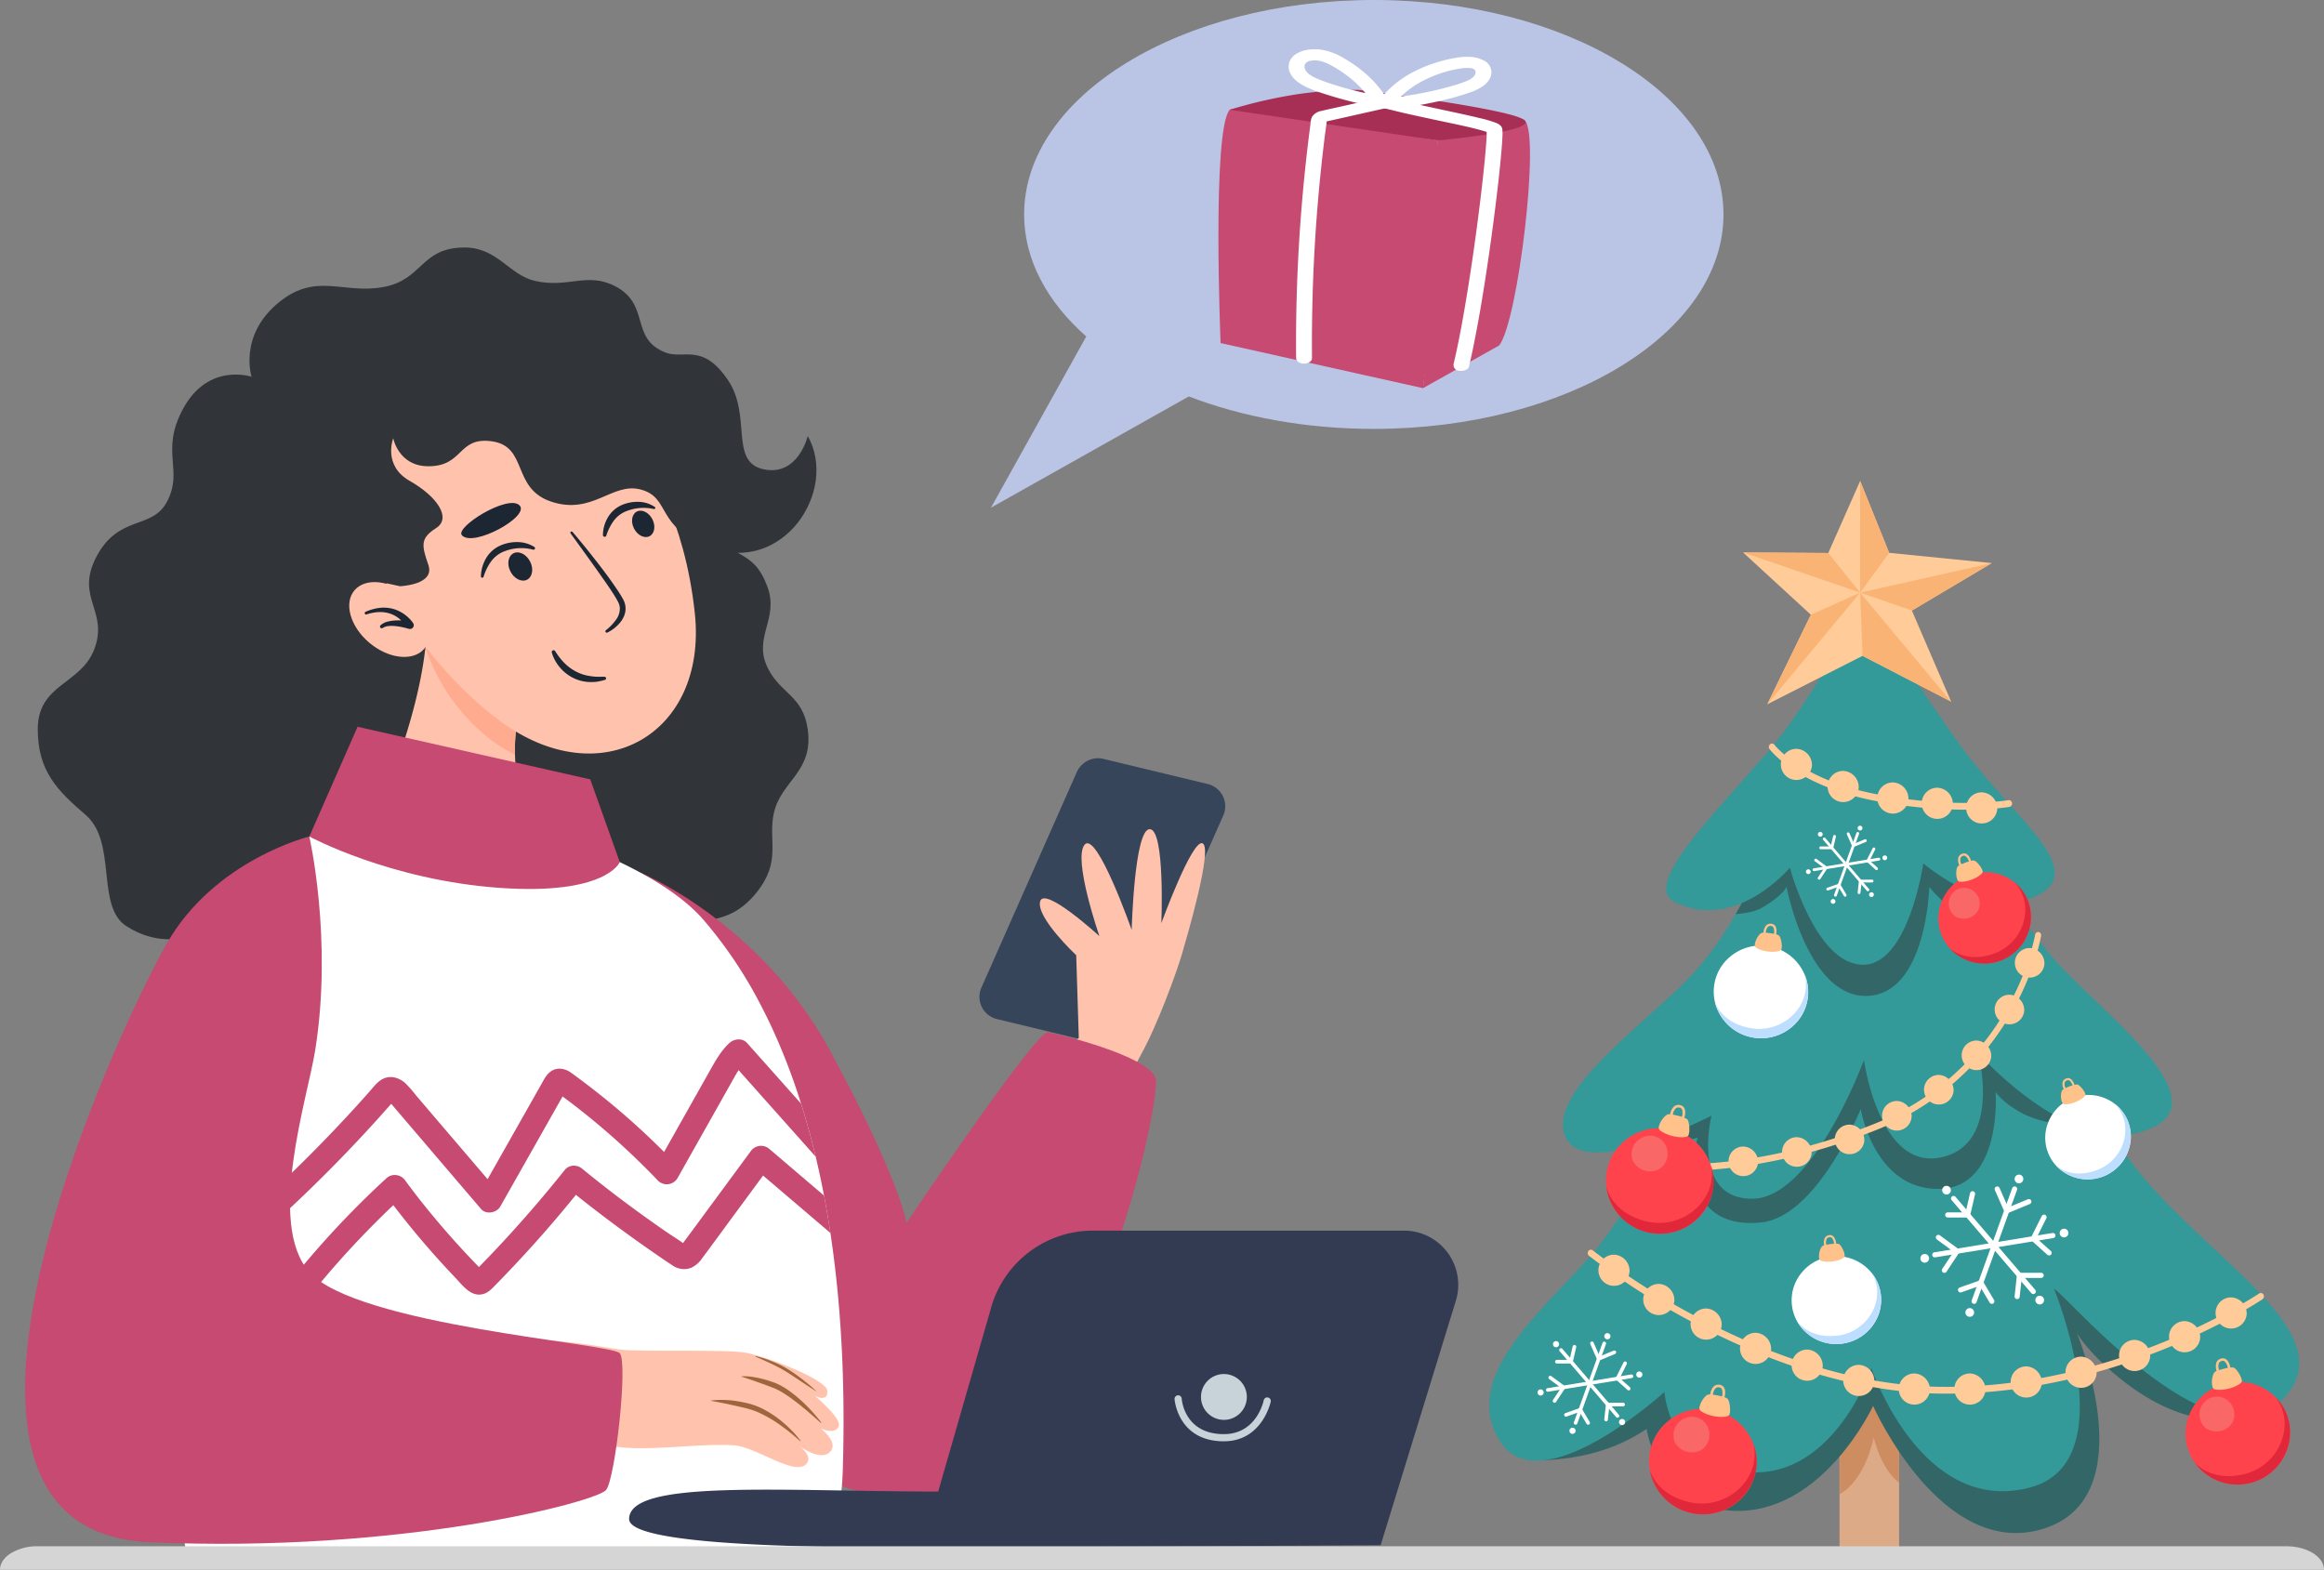 <svg xmlns="http://www.w3.org/2000/svg" width="819.451" height="553.539" viewBox="0 0 819.451 553.539"><rect x="0" y="0" width="819.451" height="553.539" fill="#808080" stroke="none"/><g id="christmas-holiday-internet-deals" transform="translate(-2792.299 -153.537)"><path id="Rectangle_535" fill="#ddaa87" d="M0 0h20.997v73.762H0z" data-name="Rectangle 535" transform="translate(3440.928 627.795)"/><g id="Group_3388" data-name="Group 3388" transform="translate(2628.288 153.537)"><g id="Group_3477" data-name="Group 3477"><path id="Path_6922" fill="#ce8d61" d="M2071.783 1218.083v40.137c-6.446-4.819-8.96-15.924-8.96-15.924s-2.762 14.772-11.922 19.912v-44.125Z" data-name="Path 6922" transform="translate(-1238.149 -735.368)"/><path id="Path_6923" fill="#366" d="M2035.665 1170.635s-18.466 7.586-43.453-11.373c-13.159-9.985-17.562-17.839-17.562-17.839s24.109 57.865-11.82 69.006-60.037-43.319-60.037-43.319-17.9 38.671-49.8 36.973c-26.123-1.39-30.054-28.878-30.054-28.878-11.03 7.47-23.475 10.585-36.771 11.078l33.209-47.585 141.934-26.66Z" data-name="Path 6923" transform="translate(-1078.326 -671.347)"/><path id="Path_6924" fill="#399" d="M1804.576 915.073s-13.725 30-29.651 48.615-46.535 42.525-32.331 65.475 58.108-17.144 58.108-17.144 1.722 27.434 30.991 28.348 41.981-36.722 41.981-36.722 17.62 52.094 55.857 42.078c33.861-8.87 8.582-69.994 8.582-69.994 2.971.4 55.455 64.126 80.385 39.066 24.488-24.615-31.851-51.786-55.955-87.762s-35.138-63.761-35.138-63.761Z" data-name="Path 6924" transform="translate(-1049.811 -521.165)"/><path id="Path_6925" fill="#366" d="M2046.943 944.835s-12.6-.944-19.98-4.776-9.628-7.664-9.628-7.664 2.5 34.213-20.263 34.213-27.307-28.192-27.307-28.192-15.245 38.115-35.258 40.031-22.923-12.542-23.564-17.607c-.691-5.453 1.322-12.3 1.322-12.3l-7.951 1.889 2.763-4.965 8.69-16.9 93.312-21.9 37.863 16.7Z" data-name="Path 6925" transform="translate(-1149.653 -547.363)"/><path id="Path_6926" fill="#399" d="M2014.051 852.626c-27.051 15.681-63.151-25.367-63.151-25.367s8.675 32.323-13.181 36.828-27.063-34.376-27.063-34.376-18.042 49.107-39.553 48.949-14.227-29.3-14.227-29.3-44.063 22.916-51.347 7.775 25.551-38.318 42.552-55.5a102.747 102.747 0 0 0 11.333-13.8 128.303 128.303 0 0 0 5.974-9.534 124.126 124.126 0 0 0 8.138-16.91l.005-.011 75.636-6.137s5.106 8.216 17.529 24.784q3.844 5.126 8.637 11.313c13.354 17.209 59.183 49.428 38.714 61.292" data-name="Path 6926" transform="translate(-1089.391 -455.943)"/><path id="Path_6927" fill="#366" d="M2059.472 780.02s-2.937 2.851-14.338.772-18.68-12.127-18.68-12.127-.95 37.762-21.9 38.455-28.45-38.455-28.45-38.455-1.075 2.966-8.815 7.444c-2.361 1.365-6.19 1.926-9.127 2.184a124.094 124.094 0 0 0 8.138-16.91v-.01l75.637-6.137s5.106 8.216 17.529 24.785" data-name="Path 6927" transform="translate(-1182.163 -455.942)"/><path id="Path_6928" fill="#399" d="M1964.991 556.4c-5.479.045-16.325 25.614-32.867 44.76-20.045 23.2-44.421 47.042-32.629 52.867 21.524 10.633 40.516-12.151 40.516-12.151s8.863 33.516 25.323 34.226 21.724-35.745 21.724-35.745 24.123 20.766 41.458 10.632c15.74-9.2-9.995-27.226-27.5-51.033-16.4-22.306-27.687-43.624-36.029-43.556" data-name="Path 6928" transform="translate(-1144.88 -335.903)"/><path id="Path_6929" fill="#fc9" d="m2006.079 427.95-11.244 25.411-30.04-.192 23.9 21.958-15.376 31.585 33.6-17.09 31.251 16.164-13.861-32.122 28.173-16.751-36.185-3.607Z" data-name="Path 6929" transform="translate(-1186.166 -258.357)"/><path id="Path_6930" fill="#f9b475" d="M2068.972 427.95v39.381l10.223-14.026Z" data-name="Path 6930" transform="translate(-1249.058 -258.357)"/><path id="Path_6931" fill="#f9b475" d="m2115.379 501.032-46.408 10.419 18.235 6.332Z" data-name="Path 6931" transform="translate(-1249.058 -302.477)"/><path id="Path_6932" fill="#f9b475" d="m2101.068 565.778-32.1-38.454.845 22.291Z" data-name="Path 6932" transform="translate(-1249.058 -318.35)"/><path id="Path_6933" fill="#f9b475" d="m1986.311 566.7 32.757-39.381-17.381 7.8Z" data-name="Path 6933" transform="translate(-1199.155 -318.349)"/><path id="Path_6934" fill="#f9b475" d="m1994.834 491.78 11.244 13.97-41.285-14.162Z" data-name="Path 6934" transform="translate(-1186.165 -296.776)"/><path id="Path_6935" fill="#ff434d" d="M2394.894 1243.289a17.761 17.761 0 0 1 .305 6.748c-.022.149-.046.3-.072.446s-.053.3-.083.444a18.617 18.617 0 0 1-33.061 7.415q-.135-.183-.267-.37a16.449 16.449 0 0 1-.255-.375 17.851 17.851 0 0 1-2.718-12.846q.045-.263.1-.524t.109-.5a18.626 18.626 0 0 1 32.629-7.293 16.289 16.289 0 0 1 .69.938 17.768 17.768 0 0 1 2.626 5.918" data-name="Path 6935" transform="translate(-1423.843 -742.236)"/><path id="Path_6936" fill="#ffc28a" d="M2383.06 1218.263c-1.309.866-1.674 5.778-.253 6.187 2.843.818 8.213-.749 9.563-2.517.658-.862-1.713-4.839-2.816-5.121s-5.457.764-6.494 1.45" data-name="Path 6936" transform="translate(-1437.974 -734.572)"/><path id="Path_6937" fill="#e0283a" d="M2395.261 1243.553a16.456 16.456 0 0 1 2.719 6.051c1.83 8.793-4.051 18.6-13.968 20.976-6.639 1.592-13.048.39-17.415-4.12a18.523 18.523 0 0 0 33.192-14.664 17.765 17.765 0 0 0-4.528-8.244" data-name="Path 6937" transform="translate(-1428.738 -750.744)"/><path id="Path_6938" fill="#ffc28a" d="m2390.176 1212.551-.048.009a.452.452 0 0 1-.511-.386 3.918 3.918 0 0 0-1.2-2.474 1.188 1.188 0 0 0-1.039-.08 1.468 1.468 0 0 0-.935.766 3.746 3.746 0 0 0 .114 2.506.452.452 0 0 1-.259.585.456.456 0 0 1-.593-.248 4.574 4.574 0 0 1-.09-3.22 2.374 2.374 0 0 1 1.484-1.244 2.085 2.085 0 0 1 1.811.172c1.308.809 1.607 3.022 1.619 3.115a.455.455 0 0 1-.349.5" data-name="Path 6938" transform="translate(-1440.051 -729.666)"/><path id="Path_6939" fill="#f96767" d="M2373.2 1244.177a6.368 6.368 0 0 0-.314 9.536 6.641 6.641 0 0 0 9.564-1.693 6.345 6.345 0 0 0-2.953-8.725 6.012 6.012 0 0 0-6.3.882" data-name="Path 6939" transform="translate(-1431.327 -750.29)"/><path id="Path_6940" fill="#ff434d" d="M2170.249 786.4a15.784 15.784 0 0 1 .991 5.917c0 .134-.009.267-.016.4s-.016.267-.027.4a16.536 16.536 0 0 1-28.359 10.077 24.965 24.965 0 0 1-.54-.6 15.861 15.861 0 0 1-3.772-11.036q.012-.237.031-.473t.042-.455a16.545 16.545 0 0 1 27.991-9.923 16.359 16.359 0 0 1 .708.754 15.772 15.772 0 0 1 2.949 4.937" data-name="Path 6940" transform="translate(-1291.039 -468.473)"/><path id="Path_6941" fill="#ffc28a" d="M2155.1 767.626c-1.061.9-.858 5.275.439 5.483 2.594.417 7.162-1.539 8.163-3.243.488-.831-2.029-4.083-3.031-4.214s-4.73 1.258-5.57 1.974" data-name="Path 6941" transform="translate(-1300.642 -462.226)"/><path id="Path_6942" fill="#e0283a" d="M2171.53 785.144a14.609 14.609 0 0 1 3.045 5.044c2.555 7.558-1.582 16.833-10.071 19.991-5.684 2.115-11.463 1.741-15.8-1.768a16.453 16.453 0 0 0 27.7-16.483 15.779 15.779 0 0 0-4.875-6.785" data-name="Path 6942" transform="translate(-1297.195 -473.998)"/><path id="Path_6943" fill="#ffc28a" d="m2160.394 762.594-.041.013a.4.4 0 0 1-.492-.285 3.48 3.48 0 0 0-1.326-2.053 1.057 1.057 0 0 0-.925.041 1.3 1.3 0 0 0-.743.775 3.33 3.33 0 0 0 .368 2.2.4.4 0 0 1-.165.544.405.405 0 0 1-.55-.155 4.071 4.071 0 0 1-.424-2.829 2.11 2.11 0 0 1 1.176-1.256 1.852 1.852 0 0 1 1.615-.042c1.24.573 1.74 2.492 1.761 2.574a.4.4 0 0 1-.254.476" data-name="Path 6943" transform="translate(-1301.582 -458.444)"/><path id="Path_6944" fill="#f96767" d="M2149.366 791.675a5.656 5.656 0 0 0 .743 8.442 5.9 5.9 0 0 0 8.252-2.517 5.635 5.635 0 0 0-3.538-7.377 5.339 5.339 0 0 0-5.458 1.452" data-name="Path 6944" transform="translate(-1296.656 -476.941)"/><path id="Path_6945" fill="#fff" d="M2051.592 764.144a.492.492 0 0 1-.376-.173l-15.435-18.007a.5.5 0 0 1 .752-.645l15.435 18.007a.5.5 0 0 1-.376.818" data-name="Path 6945" transform="translate(-1228.949 -449.851)"/><path id="Path_6946" fill="#fff" d="M2027.037 767.956a.5.5 0 0 1-.079-.984l22.846-3.736a.5.5 0 1 1 .16.978l-22.846 3.736a.468.468 0 0 1-.08.007" data-name="Path 6946" transform="translate(-1223.443 -460.768)"/><path id="Path_6947" fill="#fff" d="M2046.2 763.244a.5.5 0 0 1-.466-.664l7.84-21.743a.5.5 0 1 1 .932.336l-7.84 21.743a.5.5 0 0 1-.466.328" data-name="Path 6947" transform="translate(-1235.013 -447.051)"/><path id="Path_6948" fill="#fff" d="m2059.075 745.86-2.044-4.657a.5.5 0 0 1 .907-.4l1.655 3.77 3.828-1.579a.5.5 0 0 1 .378.916Z" data-name="Path 6948" transform="translate(-1241.824 -447.051)"/><path id="Path_6949" fill="#fff" d="M2077.989 762.177a.493.493 0 0 1-.331-.127l-3.344-3 2.251-4.511a.5.5 0 1 1 .886.442l-1.914 3.836 2.782 2.5a.5.5 0 0 1-.331.864" data-name="Path 6949" transform="translate(-1252.284 -455.356)"/><path id="Path_6950" fill="#fff" d="M2067.223 787.8a.419.419 0 0 1-.054 0 .5.5 0 0 1-.439-.546l.494-4.546h4.653a.5.5 0 0 1 0 .991h-3.764l-.4 3.662a.5.5 0 0 1-.492.442" data-name="Path 6950" transform="translate(-1247.703 -472.525)"/><path id="Path_6951" fill="#fff" d="M2045.62 790.73a.5.5 0 0 1-.427-.242l-1.927-3.244-3.546 1.253a.5.5 0 1 1-.329-.934l4.312-1.524 2.343 3.943a.5.5 0 0 1-.426.749" data-name="Path 6951" transform="translate(-1231.001 -474.539)"/><path id="Path_6952" fill="#fff" d="M2029.9 771.517a.5.5 0 0 1-.412-.769l2.2-3.311-3.24-2.387a.5.5 0 1 1 .588-.8l4 2.946-2.716 4.1a.5.5 0 0 1-.413.222" data-name="Path 6952" transform="translate(-1224.469 -461.328)"/><path id="Path_6953" fill="#fff" d="M2037.558 747.922h-4.258a.5.5 0 1 1 0-.991h3.466l.856-3.72a.5.5 0 0 1 .966.222Z" data-name="Path 6953" transform="translate(-1227.226 -448.451)"/><path id="Path_6954" fill="#fff" d="M2033.031 741.056a.842.842 0 1 1-.842-.842.842.842 0 0 1 .842.842" data-name="Path 6954" transform="translate(-1226.344 -446.874)"/><path id="Path_6955" fill="#fff" d="M2068.425 735.577a.842.842 0 1 1-.842-.842.842.842 0 0 1 .842.842" data-name="Path 6955" transform="translate(-1247.712 -443.566)"/><path id="Path_6956" fill="#fff" d="M2090.455 762a.842.842 0 1 1-.842-.842.842.842 0 0 1 .842.842" data-name="Path 6956" transform="translate(-1261.011 -459.517)"/><path id="Path_6957" fill="#fff" d="M2078.567 794.764a.842.842 0 1 1-.842-.842.842.842 0 0 1 .842.842" data-name="Path 6957" transform="translate(-1253.834 -479.298)"/><path id="Path_6958" fill="#fff" d="M2044.391 800.8a.842.842 0 1 1-.842-.842.842.842 0 0 1 .842.842" data-name="Path 6958" transform="translate(-1233.202 -482.939)"/><path id="Path_6959" fill="#fff" d="M2022.39 774.362a.842.842 0 1 1-.842-.842.842.842 0 0 1 .842.842" data-name="Path 6959" transform="translate(-1219.92 -466.981)"/><path id="Path_6960" fill="#fff" d="M2178.8 1098.755a.9.9 0 0 1-.685-.315l-28.111-32.8a.9.9 0 0 1 1.37-1.174l28.111 32.8a.9.9 0 0 1-.685 1.49" data-name="Path 6960" transform="translate(-1297.846 -642.439)"/><path id="Path_6961" fill="#fff" d="M2134.078 1105.7a.9.9 0 0 1-.145-1.793l41.609-6.8a.9.9 0 1 1 .292 1.781l-41.609 6.8a.935.935 0 0 1-.147.012" data-name="Path 6961" transform="translate(-1287.82 -662.322)"/><path id="Path_6962" fill="#fff" d="M2168.985 1097.114a.9.9 0 0 1-.849-1.209l14.279-39.6a.9.9 0 1 1 1.7.612l-14.279 39.6a.9.9 0 0 1-.848.6" data-name="Path 6962" transform="translate(-1308.893 -637.34)"/><path id="Path_6963" fill="#fff" d="m2192.43 1065.455-3.723-8.482a.9.9 0 1 1 1.653-.726l3.014 6.866 6.971-2.875a.9.9 0 1 1 .688 1.668Z" data-name="Path 6963" transform="translate(-1321.297 -637.34)"/><path id="Path_6964" fill="#fff" d="M2226.878 1095.171a.9.9 0 0 1-.6-.231l-6.089-5.464 4.1-8.216a.9.9 0 0 1 1.615.806l-3.486 6.986 5.066 4.545a.9.9 0 0 1-.6 1.574" data-name="Path 6964" transform="translate(-1340.348 -652.465)"/><path id="Path_6965" fill="#fff" d="M2207.269 1141.834a.852.852 0 0 1-.1-.005.9.9 0 0 1-.8-.994l.9-8.279h8.475a.9.9 0 0 1 0 1.805h-6.856l-.725 6.669a.9.9 0 0 1-.9.8" data-name="Path 6965" transform="translate(-1332.004 -683.734)"/><path id="Path_6966" fill="#fff" d="M2167.925 1147.176a.9.9 0 0 1-.777-.442l-3.509-5.908-6.458 2.282a.9.9 0 1 1-.6-1.7l7.854-2.775 4.265 7.181a.9.9 0 0 1-.775 1.363" data-name="Path 6966" transform="translate(-1301.584 -687.402)"/><path id="Path_6967" fill="#fff" d="M2139.294 1112.184a.9.9 0 0 1-.751-1.4l4-6.029-5.9-4.348a.9.9 0 1 1 1.07-1.453l7.283 5.366-4.947 7.461a.9.9 0 0 1-.753.4" data-name="Path 6967" transform="translate(-1289.689 -663.342)"/><path id="Path_6968" fill="#fff" d="M2153.242 1069.209h-7.75a.9.9 0 0 1 0-1.8h6.313l1.559-6.774a.9.9 0 0 1 1.76.405Z" data-name="Path 6968" transform="translate(-1294.71 -639.89)"/><path id="Path_6969" fill="#fff" d="M2145 1056.7a1.534 1.534 0 1 1-1.534-1.534 1.534 1.534 0 0 1 1.534 1.534" data-name="Path 6969" transform="translate(-1293.103 -637.016)"/><path id="Path_6970" fill="#fff" d="M2209.458 1046.726a1.534 1.534 0 1 1-1.534-1.534 1.534 1.534 0 0 1 1.534 1.534" data-name="Path 6970" transform="translate(-1332.019 -630.992)"/><path id="Path_6971" fill="#fff" d="M2249.581 1094.846a1.534 1.534 0 1 1-1.534-1.534 1.534 1.534 0 0 1 1.534 1.534" data-name="Path 6971" transform="translate(-1356.242 -660.042)"/><path id="Path_6972" fill="#fff" d="M2227.93 1154.524a1.534 1.534 0 1 1-1.534-1.534 1.534 1.534 0 0 1 1.534 1.534" data-name="Path 6972" transform="translate(-1343.171 -696.07)"/><path id="Path_6973" fill="#fff" d="M2165.686 1165.509a1.534 1.534 0 1 1-1.534-1.534 1.534 1.534 0 0 1 1.534 1.534" data-name="Path 6973" transform="translate(-1305.594 -702.702)"/><path id="Path_6974" fill="#fff" d="M2125.615 1117.364a1.534 1.534 0 1 1-1.534-1.534 1.534 1.534 0 0 1 1.534 1.534" data-name="Path 6974" transform="translate(-1281.402 -673.637)"/><path id="Path_6975" fill="#fff" d="M2039.444 1131.259a15.185 15.185 0 0 1-.371 5.764l-.1.373a7.142 7.142 0 0 1-.113.37 15.92 15.92 0 0 1-28.8 3.213 14.07 14.07 0 0 1-.373-.681 15.264 15.264 0 0 1-1.11-11.174q.062-.219.132-.436c.045-.14.091-.279.14-.417a15.928 15.928 0 0 1 28.417-3.15 13.52 13.52 0 0 1 .498.862 15.192 15.192 0 0 1 1.679 5.276" data-name="Path 6975" transform="translate(-1212.244 -674.794)"/><path id="Path_6976" fill="#ffc28a" d="M2033.664 1107.349c-1.193.614-1.963 4.755-.793 5.236 2.341.961 7.051.131 8.364-1.245.64-.672-1-4.274-1.915-4.616s-4.71.139-5.656.626" data-name="Path 6976" transform="translate(-1226.913 -668.069)"/><path id="Path_6977" fill="#bddeff" d="M2039.21 1133.092a14.072 14.072 0 0 1 1.746 5.4c.733 7.646-5.182 15.43-13.834 16.524-5.792.734-11.127-.887-14.418-5.129a15.84 15.84 0 0 0 29.585-9.362 15.2 15.2 0 0 0-3.079-7.432" data-name="Path 6977" transform="translate(-1215.089 -684.058)"/><path id="Path_6978" fill="#ffc28a" d="M2040.628 1102.524h-.042a.386.386 0 0 1-.4-.375 3.354 3.354 0 0 0-.792-2.216 1.016 1.016 0 0 0-.876-.165 1.257 1.257 0 0 0-.866.563 3.205 3.205 0 0 0-.138 2.141.385.385 0 0 1-.274.473.39.39 0 0 1-.481-.266 3.914 3.914 0 0 1 .225-2.745 2.029 2.029 0 0 1 1.378-.918 1.782 1.782 0 0 1 1.523.316 4.139 4.139 0 0 1 1.085 2.8.389.389 0 0 1-.343.39" data-name="Path 6978" transform="translate(-1229.519 -663.459)"/><path id="Path_6979" fill="#fff" d="M2262.819 983.63a14.573 14.573 0 0 1 1.015 5.444c0 .124 0 .247-.008.37s-.01.247-.017.37a15.262 15.262 0 0 1-26 9.776c-.087-.088-.174-.179-.258-.27s-.168-.183-.25-.275a14.635 14.635 0 0 1-3.666-10.122c0-.145.01-.291.02-.437s.019-.28.031-.42a15.27 15.27 0 0 1 25.664-9.628 12.368 12.368 0 0 1 .666.683 14.558 14.558 0 0 1 2.8 4.507" data-name="Path 6979" transform="translate(-1348.462 -588.178)"/><path id="Path_6980" fill="#ffc28a" d="M2248.219 966.828c-.964.852-.7 4.882.5 5.052 2.4.341 6.584-1.541 7.479-3.13.436-.775-1.941-3.735-2.869-3.838a12.766 12.766 0 0 0-5.107 1.915" data-name="Path 6980" transform="translate(-1356.917 -582.523)"/><path id="Path_6981" fill="#bddeff" d="M2264.16 982.29a13.476 13.476 0 0 1 2.9 4.6c2.485 6.932-1.176 15.56-8.958 18.618-5.209 2.047-10.549 1.8-14.608-1.366a15.186 15.186 0 0 0 25.284-15.676 14.565 14.565 0 0 0-4.614-6.179" data-name="Path 6981" transform="translate(-1354.417 -593.017)"/><path id="Path_6982" fill="#ffc28a" d="m2252.966 962.2-.038.013a.37.37 0 0 1-.459-.255c-.115-.417-.566-1.568-1.259-1.872a.976.976 0 0 0-.853.053 1.2 1.2 0 0 0-.672.728 3.072 3.072 0 0 0 .377 2.022.37.37 0 0 1-.143.5.374.374 0 0 1-.51-.134 3.756 3.756 0 0 1-.439-2.6 1.944 1.944 0 0 1 1.064-1.178 1.708 1.708 0 0 1 1.49-.066c1.153.508 1.647 2.271 1.668 2.346a.373.373 0 0 1-.227.443" data-name="Path 6982" transform="translate(-1357.664 -579.118)"/><path id="Path_6983" fill="#fff" d="M1971.814 859.969a16.023 16.023 0 0 1-1.957 5.77 17.049 17.049 0 0 1-.423.697 16.793 16.793 0 0 1-30.214-4.615c-.036-.132-.07-.265-.1-.4s-.063-.266-.091-.4a16.1 16.1 0 0 1 1.93-11.687q.123-.206.254-.408c.084-.13.169-.259.257-.386a16.8 16.8 0 0 1 29.811 4.576c.052.171.1.342.147.514s.086.332.125.5a16.026 16.026 0 0 1 .265 5.834" data-name="Path 6983" transform="translate(-1170.388 -507.931)"/><path id="Path_6984" fill="#ffc28a" d="M1977.751 829.935c-1.384.3-3.3 4.307-2.243 5.116 2.121 1.62 7.147 2.065 8.861 1.022.836-.509.148-4.628-.686-5.227s-4.836-1.148-5.932-.912" data-name="Path 6984" transform="translate(-1192.449 -501.005)"/><path id="Path_6985" fill="#bddeff" d="M1971.4 867.1a14.848 14.848 0 0 1 .3 5.977c-1.347 7.99-9.506 14.3-18.619 13.044-6.1-.84-11.092-3.952-13.282-9.175a16.709 16.709 0 0 0 32.7-1.433 16.027 16.027 0 0 0-1.1-8.414" data-name="Path 6985" transform="translate(-1171.076 -523.478)"/><path id="Path_6986" fill="#ffc28a" d="m1986.918 826.091-.043-.008a.407.407 0 0 1-.3-.491 3.538 3.538 0 0 0-.2-2.474 1.073 1.073 0 0 0-.847-.408 1.325 1.325 0 0 0-1.037.336 3.382 3.382 0 0 0-.727 2.143.406.406 0 0 1-.409.407.412.412 0 0 1-.417-.4 4.13 4.13 0 0 1 .981-2.735 2.14 2.14 0 0 1 1.656-.558 1.881 1.881 0 0 1 1.465.739c.833 1.109.359 3.067.338 3.149a.41.41 0 0 1-.456.3" data-name="Path 6986" transform="translate(-1197.117 -496.185)"/><path id="Path_6987" fill="#fc9" d="M2056.846 684.943a167.4 167.4 0 0 1-32.082-3.2c-26.916-5.286-36.413-17.644-36.8-18.167a1.267 1.267 0 0 1 .166-1.686 1.052 1.052 0 0 1 1.558.177c.107.142 9.485 12.212 35.477 17.316 27.68 5.436 46.835 2.24 47.026 2.207a1.122 1.122 0 0 1 1.27 1 1.192 1.192 0 0 1-.92 1.374 103.959 103.959 0 0 1-15.691.988" data-name="Path 6987" transform="translate(-1200.002 -399.426)"/><path id="Path_6988" fill="#fc9" d="M2009.386 672.234a5.494 5.494 0 1 1-5.478-5.924 5.714 5.714 0 0 1 5.478 5.924" data-name="Path 6988" transform="translate(-1206.472 -402.257)"/><path id="Path_6989" fill="#fc9" d="M2050.989 691.893a5.495 5.495 0 1 1-5.478-5.924 5.714 5.714 0 0 1 5.478 5.924" data-name="Path 6989" transform="translate(-1231.588 -414.125)"/><path id="Path_6990" fill="#fc9" d="M2095.226 702.133a5.495 5.495 0 1 1-5.479-5.924 5.714 5.714 0 0 1 5.479 5.924" data-name="Path 6990" transform="translate(-1258.294 -420.307)"/><path id="Path_6991" fill="#fc9" d="M2134.744 706.842a5.495 5.495 0 1 1-5.479-5.924 5.715 5.715 0 0 1 5.479 5.924" data-name="Path 6991" transform="translate(-1282.151 -423.15)"/><path id="Path_6992" fill="#fc9" d="M2174.261 710.94a5.494 5.494 0 1 1-5.478-5.924 5.714 5.714 0 0 1 5.478 5.924" data-name="Path 6992" transform="translate(-1306.009 -425.624)"/><path id="Path_6993" fill="#fc9" d="M1884.292 913.536a88.332 88.332 0 0 1-15.292-1.072 1.134 1.134 0 0 1-.852-1.32 1.061 1.061 0 0 1 1.221-.922c.34.065 34.635 6.313 83.359-13.263a92.916 92.916 0 0 0 46.714-40.7 88.131 88.131 0 0 0 10-26.007 1.062 1.062 0 0 1 1.22-.922 1.134 1.134 0 0 1 .854 1.319c-.081.495-2.074 12.291-10.23 26.712a95.054 95.054 0 0 1-47.826 41.736c-25.748 10.345-47.312 13.432-60.867 14.2-3.038.172-5.811.241-8.3.241" data-name="Path 6993" transform="translate(-1127.81 -500.661)"/><path id="Path_6994" fill="#fc9" d="M2217.06 849.189a5.217 5.217 0 1 1-5.2-5.625 5.425 5.425 0 0 1 5.2 5.625" data-name="Path 6994" transform="translate(-1332.181 -509.267)"/><path id="Path_6995" fill="#fc9" d="M2199.088 890.743a5.217 5.217 0 1 1-5.2-5.625 5.426 5.426 0 0 1 5.2 5.625" data-name="Path 6995" transform="translate(-1321.331 -534.354)"/><path id="Path_6996" fill="#fc9" d="M2169.74 931.51a5.217 5.217 0 1 1-5.2-5.625 5.425 5.425 0 0 1 5.2 5.625" data-name="Path 6996" transform="translate(-1303.613 -558.965)"/><path id="Path_6997" fill="#fc9" d="M2136.237 962.109a5.217 5.217 0 1 1-5.2-5.625 5.425 5.425 0 0 1 5.2 5.625" data-name="Path 6997" transform="translate(-1283.387 -577.438)"/><path id="Path_6998" fill="#fc9" d="M2098.895 985.294a5.217 5.217 0 1 1-5.2-5.625 5.426 5.426 0 0 1 5.2 5.625" data-name="Path 6998" transform="translate(-1260.844 -591.435)"/><path id="Path_6999" fill="#fc9" d="M2056.824 1006.328a5.217 5.217 0 1 1-5.2-5.625 5.426 5.426 0 0 1 5.2 5.625" data-name="Path 6999" transform="translate(-1235.445 -604.133)"/><path id="Path_7000" fill="#fc9" d="M2009.918 1017.494a5.217 5.217 0 1 1-5.2-5.625 5.426 5.426 0 0 1 5.2 5.625" data-name="Path 7000" transform="translate(-1207.127 -610.874)"/><path id="Path_7001" fill="#fc9" d="M1962.282 1025.824a5.217 5.217 0 1 1-5.2-5.624 5.425 5.425 0 0 1 5.2 5.624" data-name="Path 7001" transform="translate(-1178.369 -615.904)"/><path id="Path_7002" fill="#ffe771" d="M1913.137 1030.4a5.217 5.217 0 1 1-5.2-5.625 5.425 5.425 0 0 1 5.2 5.625" data-name="Path 7002" transform="translate(-1148.699 -618.666)"/><path id="Path_7003" fill="#ffe771" d="M1868.633 1029.849a5.217 5.217 0 1 1-5.2-5.625 5.426 5.426 0 0 1 5.2 5.625" data-name="Path 7003" transform="translate(-1121.832 -618.333)"/><path id="Path_7004" fill="#fc9" d="M1953.345 1162.766c-1.5 0-3.01-.019-4.53-.061-33.027-.893-64.381-14.043-84.869-24.918a255.71 255.71 0 0 1-36.923-23.624 1.264 1.264 0 0 1-.224-1.679 1.055 1.055 0 0 1 1.552-.243 253.366 253.366 0 0 0 36.616 23.416c20.278 10.759 51.294 23.769 83.9 24.651 32.654.881 62.036-8.1 80.941-15.8 20.482-8.335 33.375-16.969 33.5-17.056a1.062 1.062 0 0 1 1.529.383 1.258 1.258 0 0 1-.354 1.652c-.13.088-13.21 8.848-33.9 17.265-18.211 7.41-46.068 16.009-77.248 16.009" data-name="Path 7004" transform="translate(-1102.723 -671.326)"/><path id="Path_7005" fill="#fc9" d="M1847.082 1122.349a5.495 5.495 0 1 1-5.478-5.924 5.714 5.714 0 0 1 5.478 5.924" data-name="Path 7005" transform="translate(-1108.488 -673.996)"/><path id="Path_7006" fill="#fc9" d="M1886.951 1148.355a5.495 5.495 0 1 1-5.478-5.924 5.714 5.714 0 0 1 5.478 5.924" data-name="Path 7006" transform="translate(-1132.557 -689.696)"/><path id="Path_7007" fill="#fc9" d="M1929.066 1170.242a5.494 5.494 0 1 1-5.478-5.924 5.714 5.714 0 0 1 5.478 5.924" data-name="Path 7007" transform="translate(-1157.982 -702.909)"/><path id="Path_7008" fill="#fc9" d="M1973.043 1191.849a5.495 5.495 0 1 1-5.478-5.924 5.714 5.714 0 0 1 5.478 5.924" data-name="Path 7008" transform="translate(-1184.532 -715.954)"/><path id="Path_7009" fill="#fc9" d="M2018.97 1206.8a5.495 5.495 0 1 1-5.478-5.924 5.714 5.714 0 0 1 5.478 5.924" data-name="Path 7009" transform="translate(-1212.258 -724.979)"/><path id="Path_7010" fill="#fc9" d="M2064.9 1220.38a5.495 5.495 0 1 1-5.478-5.924 5.714 5.714 0 0 1 5.478 5.924" data-name="Path 7010" transform="translate(-1239.984 -733.178)"/><path id="Path_7011" fill="#fc9" d="M2114.339 1228.048a5.494 5.494 0 1 1-5.478-5.924 5.714 5.714 0 0 1 5.478 5.924" data-name="Path 7011" transform="translate(-1269.833 -737.807)"/><path id="Path_7012" fill="#fc9" d="M2163.781 1228.048a5.495 5.495 0 1 1-5.478-5.924 5.714 5.714 0 0 1 5.478 5.924" data-name="Path 7012" transform="translate(-1299.682 -737.807)"/><path id="Path_7013" fill="#fc9" d="M2213.9 1221.748a5.495 5.495 0 1 1-5.478-5.924 5.714 5.714 0 0 1 5.478 5.924" data-name="Path 7013" transform="translate(-1329.939 -734.004)"/><path id="Path_7014" fill="#fc9" d="M2262.667 1213.1a5.495 5.495 0 1 1-5.479-5.924 5.715 5.715 0 0 1 5.479 5.924" data-name="Path 7014" transform="translate(-1359.38 -728.783)"/><path id="Path_7015" fill="#fc9" d="M2310.309 1198.15a5.495 5.495 0 1 1-5.478-5.924 5.714 5.714 0 0 1 5.478 5.924" data-name="Path 7015" transform="translate(-1388.142 -719.758)"/><path id="Path_7016" fill="#fc9" d="M2354.79 1181.474a5.495 5.495 0 1 1-5.478-5.924 5.714 5.714 0 0 1 5.478 5.924" data-name="Path 7016" transform="translate(-1414.995 -709.69)"/><path id="Path_7017" fill="#fc9" d="M2396.191 1160.338a5.494 5.494 0 1 1-5.478-5.924 5.714 5.714 0 0 1 5.478 5.924" data-name="Path 7017" transform="translate(-1439.99 -696.93)"/><path id="Path_7018" fill="#ff434d" d="M1880.136 1027.116a18.257 18.257 0 0 1-2.955 6.28c-.092.125-.185.248-.279.371s-.19.244-.289.364a19.129 19.129 0 0 1-33.606-9.1 14.376 14.376 0 0 1-.117-.927 18.339 18.339 0 0 1 3.682-12.98q.166-.218.34-.43t.34-.4a19.139 19.139 0 0 1 33.155 9 16.081 16.081 0 0 1 .177 1.182 18.253 18.253 0 0 1-.448 6.637" data-name="Path 7018" transform="translate(-1112.514 -605.998)"/><path id="Path_7019" fill="#ffc28a" d="M1893.189 991.419c-1.6.16-4.289 4.451-3.194 5.5 2.193 2.106 7.825 3.254 9.9 2.293 1.011-.468.761-5.22-.107-6s-5.327-1.919-6.6-1.792" data-name="Path 7019" transform="translate(-1140.854 -598.523)"/><path id="Path_7020" fill="#e0283a" d="M1880.187 1038.263a16.9 16.9 0 0 1-.426 6.8c-2.549 8.87-12.591 14.966-22.745 12.378-6.8-1.733-12.048-5.895-13.858-12.086a19.033 19.033 0 0 0 37.2 2.569 18.249 18.249 0 0 0-.168-9.664" data-name="Path 7020" transform="translate(-1112.732 -626.809)"/><path id="Path_7021" fill="#ffc28a" d="m1904.281 988.116-.048-.015a.464.464 0 0 1-.281-.6 4.028 4.028 0 0 0 .091-2.826 1.222 1.222 0 0 0-.906-.57 1.508 1.508 0 0 0-1.217.248 3.851 3.851 0 0 0-1.1 2.332.463.463 0 0 1-.515.408.469.469 0 0 1-.42-.509 4.7 4.7 0 0 1 1.46-2.97 2.439 2.439 0 0 1 1.945-.419 2.141 2.141 0 0 1 1.563 1.024c.8 1.361.013 3.516-.021 3.607a.468.468 0 0 1-.555.285" data-name="Path 7021" transform="translate(-1146.979 -593.539)"/><path id="Path_7022" fill="#f96767" d="M1870.747 1010.668a6.543 6.543 0 0 0-4.854 8.518 6.824 6.824 0 0 0 9.506 3.042 6.52 6.52 0 0 0 1.494-9.346 6.177 6.177 0 0 0-6.147-2.214" data-name="Path 7022" transform="translate(-1126.22 -610.044)"/><path id="Path_7023" fill="#ff434d" d="M1918.677 1275.942a18.258 18.258 0 0 1-2.664 6.409 19.91 19.91 0 0 1-.534.759 19.129 19.129 0 0 1-33.987-7.547 17.75 17.75 0 0 1-.16-.92 18.342 18.342 0 0 1 3.084-13.135 19.087 19.087 0 0 1 .641-.864 19.139 19.139 0 0 1 33.532 7.471c.046.2.089.4.128.6s.072.385.1.578a18.263 18.263 0 0 1-.143 6.651" data-name="Path 7023" transform="translate(-1135.659 -756.733)"/><path id="Path_7024" fill="#ffc28a" d="M1929.15 1240.763c-1.595.234-4.081 4.643-2.938 5.644 2.287 2 7.965 2.892 9.993 1.837.989-.515.521-5.249-.382-5.993s-5.409-1.673-6.673-1.488" data-name="Path 7024" transform="translate(-1162.697 -749.045)"/><path id="Path_7025" fill="#e0283a" d="M1918.473 1285.83a16.9 16.9 0 0 1-.114 6.815c-2.14 8.978-11.892 15.527-22.154 13.407-6.87-1.419-12.306-5.336-14.4-11.439a19.033 19.033 0 0 0 37.276.862 18.25 18.25 0 0 0-.61-9.646" data-name="Path 7025" transform="translate(-1136.065 -776.267)"/><path id="Path_7026" fill="#ffc28a" d="m1939.991 1237.011-.048-.013a.464.464 0 0 1-.307-.582 4.025 4.025 0 0 0-.039-2.827 1.22 1.22 0 0 0-.931-.528 1.508 1.508 0 0 0-1.2.3 3.848 3.848 0 0 0-.99 2.38.464.464 0 0 1-.5.431.469.469 0 0 1-.443-.489 4.7 4.7 0 0 1 1.323-3.034 2.44 2.44 0 0 1 1.924-.508 2.143 2.143 0 0 1 1.609.952c.863 1.323.174 3.512.144 3.6a.467.467 0 0 1-.541.31" data-name="Path 7026" transform="translate(-1168.499 -743.842)"/><path id="Path_7027" fill="#f96767" d="M1907.736 1260.818a6.543 6.543 0 0 0-4.458 8.731 6.823 6.823 0 0 0 9.635 2.6 6.52 6.52 0 0 0 1.065-9.4 6.177 6.177 0 0 0-6.242-1.93" data-name="Path 7027" transform="translate(-1148.729 -761.023)"/><path id="Path_7028" fill="#fff" d="M1821.752 1224.191a.638.638 0 0 1-.485-.223l-19.916-23.236a.639.639 0 1 1 .97-.832l19.916 23.236a.639.639 0 0 1-.485 1.055" data-name="Path 7028" transform="translate(-1087.4 -724.256)"/><path id="Path_7029" fill="#fff" d="M1790.068 1229.11a.639.639 0 0 1-.1-1.27l29.479-4.821a.639.639 0 0 1 .207 1.262l-29.48 4.821a.655.655 0 0 1-.1.008" data-name="Path 7029" transform="translate(-1080.296 -738.342)"/><path id="Path_7030" fill="#fff" d="M1814.8 1223.028a.64.64 0 0 1-.6-.856l10.116-28.057a.639.639 0 0 1 1.2.433l-10.116 28.057a.639.639 0 0 1-.6.423" data-name="Path 7030" transform="translate(-1095.225 -720.643)"/><path id="Path_7031" fill="#fff" d="m1831.409 1200.6-2.638-6.009a.639.639 0 1 1 1.171-.514l2.136 4.865 4.939-2.037a.639.639 0 0 1 .487 1.182Z" data-name="Path 7031" transform="translate(-1104.015 -720.643)"/><path id="Path_7032" fill="#fff" d="M1855.815 1221.652a.636.636 0 0 1-.427-.164l-4.315-3.871 2.905-5.822a.639.639 0 0 1 1.144.571l-2.47 4.949 3.589 3.22a.639.639 0 0 1-.427 1.115" data-name="Path 7032" transform="translate(-1117.511 -731.359)"/><path id="Path_7033" fill="#fff" d="M1841.922 1254.712a.6.6 0 0 1-.07 0 .639.639 0 0 1-.566-.7l.638-5.865h6a.639.639 0 1 1 0 1.278h-4.857l-.514 4.725a.64.64 0 0 1-.635.57" data-name="Path 7033" transform="translate(-1111.6 -753.512)"/><path id="Path_7034" fill="#fff" d="M1814.047 1258.5a.639.639 0 0 1-.55-.313l-2.486-4.186-4.575 1.616a.639.639 0 1 1-.426-1.205l5.565-1.966 3.022 5.088a.64.64 0 0 1-.549.966" data-name="Path 7034" transform="translate(-1090.048 -756.112)"/><path id="Path_7035" fill="#fff" d="M1793.763 1233.705a.64.64 0 0 1-.532-.993l2.832-4.272-4.18-3.08a.639.639 0 1 1 .759-1.029l5.16 3.8-3.5 5.286a.639.639 0 0 1-.533.286" data-name="Path 7035" transform="translate(-1081.62 -739.065)"/><path id="Path_7036" fill="#fff" d="M1803.644 1203.258h-5.49a.639.639 0 0 1 0-1.279h4.473l1.1-4.8a.64.64 0 0 1 1.246.287Z" data-name="Path 7036" transform="translate(-1085.177 -722.449)"/><path id="Path_7037" fill="#fff" d="M1797.8 1194.4a1.087 1.087 0 1 1-1.087-1.087 1.087 1.087 0 0 1 1.087 1.087" data-name="Path 7037" transform="translate(-1084.039 -720.413)"/><path id="Path_7038" fill="#fff" d="M1843.473 1187.33a1.087 1.087 0 1 1-1.087-1.087 1.087 1.087 0 0 1 1.087 1.087" data-name="Path 7038" transform="translate(-1111.611 -716.146)"/><path id="Path_7039" fill="#fff" d="M1871.9 1221.423a1.087 1.087 0 1 1-1.087-1.087 1.087 1.087 0 0 1 1.087 1.087" data-name="Path 7039" transform="translate(-1128.772 -736.728)"/><path id="Path_7040" fill="#fff" d="M1856.56 1263.7a1.087 1.087 0 1 1-1.087-1.087 1.087 1.087 0 0 1 1.087 1.087" data-name="Path 7040" transform="translate(-1119.511 -762.253)"/><path id="Path_7041" fill="#fff" d="M1812.461 1271.486a1.087 1.087 0 1 1-1.087-1.087 1.087 1.087 0 0 1 1.087 1.087" data-name="Path 7041" transform="translate(-1092.888 -766.951)"/><path id="Path_7042" fill="#fff" d="M1784.071 1237.376a1.087 1.087 0 1 1-1.087-1.087 1.086 1.086 0 0 1 1.087 1.087" data-name="Path 7042" transform="translate(-1075.749 -746.359)"/></g></g><g id="Group_3390" data-name="Group 3390" transform="translate(2628.288 153.537)"><g id="Group_3476" data-name="Group 3476"><path id="Path_7043" fill="#313438" d="M672.711 360.814s-6.278 12.732 7.167 28.383c13.186 15.35 19.475 9.663 24.8 23.594 4.376 11.452-5.153 17.883.146 28.751 4.47 9.167 12.431 9.757 14.13 21.644 2.15 15.039-9.331 18.2-11.895 29.423-2.273 9.95 2.946 17.087-6.383 28.479-10.2 12.454-20.965 8.464-33.481 11.887-11.542 3.157-28.889 13.682-59.892 17.719-40.253 5.241-61.388-13.574-78.356-18-16.624-4.336-30.834 12.244-50.168 0-10.995-6.962-3.139-29.525-14.448-39.279-9.974-8.6-16.864-15.411-16.864-30.229 0-15.843 14.942-15.71 19.783-27.822 5.505-13.773-6.643-18.292.755-32.7 7.857-15.309 19.682-9.591 25-19.632 5.948-11.226-2.37-17.484 5.469-32.4 9.055-17.235 24.771-11.593 24.771-11.593Z" data-name="Path 7043" transform="translate(-270.14 -206.074)"/><path id="Path_7044" fill="#ffc3ad" d="m803.956 635.115-61.107-5.549s17.342-36.115 19.913-66.965c2.523-30.278 33.6 22.911 33.6 22.911a41.058 41.058 0 0 0-2 9.677v.022a60.07 60.07 0 0 0-.3 7.976v.052c.03 1.153.091 2.359.19 3.61 1.056 13.189 9.7 28.265 9.7 28.265" data-name="Path 7044" transform="translate(-448.465 -337.181)"/><path id="Path_7045" fill="#ffab90" d="M824.275 614.171v.06a60.006 60.006 0 0 0-.3 7.976v.135a50.734 50.734 0 0 1-12.02-8.184 68.318 68.318 0 0 1-19.568-29.666Z" data-name="Path 7045" transform="translate(-478.374 -356.201)"/><path id="Path_7046" fill="#ffc3ad" d="M836.314 358s13.3 18.221 16.9 52.243c4.5 42.608-33.053 64.28-68.677 37.951-38.541-28.485-73.227-93.725-25.68-122.292S836.314 358 836.314 358" data-name="Path 7046" transform="translate(-444.201 -193.949)"/><path id="Path_7047" fill="#1d2633" d="M824.5 465.5c3.969 4.455 24.434-6.848 20.226-10.628s-22.749 7.797-20.226 10.628" data-name="Path 7047" transform="translate(-497.618 -276.753)"/><path id="Path_7048" fill="#1d2633" d="M841.768 501.49a13.117 13.117 0 0 1 1.63-6.055 10.916 10.916 0 0 1 4.686-4.569 14.371 14.371 0 0 1 6.327-1.464 11.372 11.372 0 0 1 6.193 1.716.53.53 0 0 1 .151.741.546.546 0 0 1-.6.219l-.074-.021a15.814 15.814 0 0 0-5.582-.459 16.466 16.466 0 0 0-5.322 1.427 10.507 10.507 0 0 0-4.016 3.48 18.461 18.461 0 0 0-2.44 5.091l-.013.043a.483.483 0 0 1-.6.314.476.476 0 0 1-.34-.462" data-name="Path 7048" transform="translate(-508.183 -298.251)"/><path id="Path_7049" fill="#1d2633" d="M873.856 501.975c1.3 2.584.784 5.441-1.145 6.382s-4.545-.391-5.842-2.975-.785-5.441 1.145-6.382 4.545.391 5.843 2.975" data-name="Path 7049" transform="translate(-522.904 -303.916)"/><path id="Path_7050" fill="#1d2633" d="M922.122 479.984c1.169 1.352 2.3 2.729 3.439 4.107s2.26 2.764 3.358 4.171c2.2 2.808 4.408 5.619 6.479 8.537a119.413 119.413 0 0 1 3.052 4.437l.728 1.148.693 1.2a6.908 6.908 0 0 1 .927 2.882 6.622 6.622 0 0 1-.443 3.022 8.972 8.972 0 0 1-1.5 2.522 13.807 13.807 0 0 1-4.417 3.462.5.5 0 0 1-.673-.213.488.488 0 0 1 .13-.608l.028-.023a17.85 17.85 0 0 0 3.52-3.658 6.586 6.586 0 0 0 1.351-4.324 5.7 5.7 0 0 0-.695-2.146l-.625-1.121-.684-1.117a116.536 116.536 0 0 0-2.933-4.407c-2.038-2.9-4.078-5.811-6.165-8.691l-6.248-8.659a.419.419 0 0 1 .1-.589.437.437 0 0 1 .575.071" data-name="Path 7050" transform="translate(-556.238 -292.421)"/><path id="Path_7051" fill="#36455a" d="m1328.2 785.4-36.641-8.845A8.045 8.045 0 0 1 1286 765.5l33.672-76.085a8.218 8.218 0 0 1 9.45-4.61l36.641 8.845a8.045 8.045 0 0 1 5.555 11.061l-33.672 76.085a8.218 8.218 0 0 1-9.45 4.61" data-name="Path 7051" transform="translate(-775.959 -417.19)"/><path id="Path_7052" fill="#ffc3ad" d="m1301.106 850.848 28.781-28.667-.91-29.141s-14.1-13.183-12.737-18.92 20.924 12.2 20.924 12.2-9.492-27.348-5.2-32.279 16.573 30.1 16.573 30.1.91-35.6 6.368-35.541 4.094 33.13 4.094 33.13 10.917-29.928 14.556-28.135-5.458 32.728-7.278 39-8.717 25.265-14.557 35.671c-4.849 8.64-17.772 43.9-32.77 42.806-17.306-1.262-17.845-20.22-17.845-20.22" data-name="Path 7052" transform="translate(-785.49 -456.207)"/><path id="Path_7053" fill="#c64a71" d="M983.666 787.839s42.391 17.445 66.993 62.995 26.832 60.484 26.832 60.484 45.745-67.82 49.818-67.176 34.575 8.106 37.921 15.884-31.393 161.494-93.687 148.758-67.21-55.583-73.116-75.024-3.469-22.442-3.469-22.442Z" data-name="Path 7053" transform="translate(-593.849 -480.125)"/><path id="Path_7054" fill="#fff" d="M808.487 978.3a100.453 100.453 0 0 1-1.858 16.8 78.678 78.678 0 0 1-4.89 15.908H577.61a101.387 101.387 0 0 1-2.093-15.908c-1.617-27.316 4.935-60.3 10.249-82.53 7.548-31.629 34.606-157.372 34.606-157.372l95 2.963s30.487 10.552 44.186 26.66a154.984 154.984 0 0 1 19.052 28.035c2.1 3.919 4.243 8.258 6.349 13.027a224.349 224.349 0 0 1 8.175 21.528c.209.656.418 1.313.634 1.981q1.085 3.441 2.119 7.1 1.579 5.56 3.032 11.608a305.868 305.868 0 0 1 2.937 13.708q1.217 6.348 2.251 13.183c3.507 23.2 5.353 50.726 4.383 83.305" data-name="Path 7054" transform="translate(-347.294 -460.237)"/><path id="Path_7055" fill="#c64a71" d="M829.251 979.764q-13.592-15.251-27.179-30.518a.87.87 0 0 1-.052.074c-1.035 1.635-1.959 3.344-2.907 5.029l-6.137 10.9q-6.242 11.072-12.477 22.145a4.407 4.407 0 0 1-6.808.866q-7.143-7.493-14.875-14.41-6.753-6.049-13.928-11.625c-.387-.307-.78-.609-1.173-.911-.046-.034-.341-.262-.5-.376-.526-.4-1.052-.8-1.578-1.19-.543-.4-1.087-.815-1.63-1.219a.572.572 0 0 1-.046.085q-1.187 2.093-2.369 4.187-9.77 17.267-19.539 34.528c-1.271 2.25-5.011 2.973-6.808.865q-9.024-10.56-18.037-21.12-3.987-4.665-7.975-9.335l-4.051-4.745c-.532-.627-1.058-1.253-1.6-1.868-.457.518-.913 1.037-1.37 1.549a467.812 467.812 0 0 1-3.93 4.392q-3.892 4.3-7.877 8.51-16.005 16.903-33.505 32.364a4.475 4.475 0 0 1-6.132 0 4.254 4.254 0 0 1 0-6.038q10.195-9.014 19.915-18.54 8.625-8.459 16.846-17.3 4.144-4.46 8.177-9.005c1.387-1.561 2.682-3.383 4.5-4.483 2.739-1.658 5.923-.82 8.206 1.139a38.269 38.269 0 0 1 3.808 4.3q2.089 2.452 4.178 4.9 4.118 4.819 8.235 9.643l12.934 15.14 8.64-15.265q5.132-9.065 10.263-18.136c.988-1.749 1.867-3.645 3.641-4.762 2.225-1.407 4.906-.809 6.906.632 2.8 2.022 5.56 4.112 8.282 6.237a262.924 262.924 0 0 1 24.5 21.707q4.942-8.766 9.877-17.532l6.334-11.249c1.942-3.441 3.9-6.989 6.877-9.689 1.635-1.475 4.536-1.783 6.131 0l19.082 21.413q1.084 3.443 2.121 7.1 1.578 5.553 3.028 11.608" data-name="Path 7055" transform="translate(-377.63 -571.891)"/><path id="Path_7056" fill="#c64a71" d="m859.466 1052.018-19.146-16.324a4.464 4.464 0 0 0-6.808.866l-21.7 29.453c-.682.917-1.37 1.834-2.046 2.757-2.017-1.43-4.155-2.734-6.184-4.135q-7.212-4.98-14.234-10.224l-2.046-1.538c-.2-.142-.387-.29-.584-.439-.092-.074-.185-.142-.283-.217l-.069-.051-.006-.005a7.932 7.932 0 0 1-.214-.165h-.006q-2.028-1.547-4.04-3.121-3.883-3.033-7.7-6.14a4.623 4.623 0 0 0-3.068-1.253 4.218 4.218 0 0 0-3.063 1.253q-11.452 14.379-24.059 27.807-3.1 3.3-6.276 6.539c-.046.046-.092.091-.139.143-.485-.5-.965-.991-1.445-1.487q-6.259-6.51-12.125-13.38-3.3-3.878-6.479-7.86c-.26-.33-.514-.655-.774-.98-.1-.125-.2-.25-.3-.382-.006-.005-.006-.011-.017-.023q-.823-1.051-1.635-2.119a267.551 267.551 0 0 1-3.115-4.135 4.477 4.477 0 0 0-3.167-2.039 4.319 4.319 0 0 0-3.641 1.173 322.728 322.728 0 0 0-26.284 27.169q-3.494 4.05-6.837 8.225a4.618 4.618 0 0 0-1.271 3.019 4.3 4.3 0 0 0 1.271 3.019c1.566 1.419 4.63 1.874 6.132 0a322.635 322.635 0 0 1 25.353-28.012q2.054-2.025 4.15-4A308.151 308.151 0 0 0 729.476 1081c2.549 2.665 5.531 6.92 9.8 5.753 1.959-.53 3.306-2.119 4.658-3.5q1.717-1.743 3.41-3.514 6.649-6.937 12.992-14.148 5.973-6.793 11.651-13.818 12.9 10.3 26.475 19.725c2.5 1.732 4.987 3.469 7.536 5.121a7.082 7.082 0 0 0 6.576.9 9.541 9.541 0 0 0 4.011-3.509c3.843-5.138 7.611-10.327 11.419-15.493l9.981-13.545q11.868 10.115 23.741 20.238-1.031-6.844-2.254-13.186" data-name="Path 7056" transform="translate(-404.909 -630.441)"/><path id="Path_7057" fill="#c64a71" d="M689.086 694.825s28.31 15.349 67.042 18.112c37.62 2.683 42.432-9.067 42.432-9.067l-10.41-29.191-82.05-18.553Z" data-name="Path 7057" transform="translate(-416.008 -399.856)"/><path id="Path_7058" fill="#ffc3ad" d="M914.647 1208.3c6.718.951 37.885-.169 44.646 1.16 7.587 1.493 28.24 9.424 28.566 13.38.357 4.33-4.355 1.824-4.355 1.824 1.968 1.647 9.362 8.206 8.4 10.688-1.253 3.222-6.359.768-6.359.768s5.994 4.557 3.685 7.821c-3.165 4.473-11.253-1.656-11.253-1.656s4.318 3.185 2.965 5.7c-3.293 6.113-17.882-5.362-25.971-5.91-10.524-.713-25.638 1.569-37.125.921s-13.321-3.246-22.126-10.508c-5.9-4.87-19.868-22.31-11.833-26.717 3.948-2.165 25.7 1.816 30.765 2.532" data-name="Path 7058" transform="translate(-532.141 -732.433)"/><path id="Path_7059" fill="#a0653d" d="M1078.122 1278.259c-.3.257-.086.07-.155.127l-.01-.01-.024-.023-.049-.047-.1-.094-.2-.187-.413-.368-.833-.727-1.694-1.415c-1.148-.919-2.3-1.824-3.5-2.662a44.438 44.438 0 0 0-7.49-4.416 24.452 24.452 0 0 0-4.028-1.46c-1.4-.374-2.843-.687-4.266-1.026a247.204 247.204 0 0 0-8.7-1.765.074.074 0 0 1-.064-.083.079.079 0 0 1 .065-.063 33.073 33.073 0 0 1 9.016.247c1.5.211 2.954.545 4.438.9a26.224 26.224 0 0 1 4.317 1.625 36.738 36.738 0 0 1 7.547 4.992c1.135.979 2.238 1.989 3.266 3.07q.777.8 1.5 1.65c.242.282.485.564.714.857l.343.44.169.223.083.113.041.057.021.03.011.016.007.011c-.067.061.161-.12-.149.139a.1.1 0 0 1-.009-.142.1.1 0 0 1 .144-.008" data-name="Path 7059" transform="translate(-631.838 -770.203)"/><path id="Path_7060" fill="#a0653d" d="M1101.719 1258.83c-.3.263-.086.071-.155.129l-.01-.009-.023-.022-.047-.044-.095-.087-.191-.174-.386-.346-.773-.689-1.552-1.367c-1.044-.9-2.079-1.8-3.145-2.665s-2.126-1.728-3.221-2.541-2.2-1.609-3.339-2.325a24.034 24.034 0 0 0-3.505-1.911c-.589-.247-1.24-.48-1.88-.729l-1.93-.707c-2.579-.932-5.155-1.853-7.824-2.68a.074.074 0 0 1-.049-.093.075.075 0 0 1 .067-.052 19.521 19.521 0 0 1 4.233.268 34.449 34.449 0 0 1 4.123.923c.682.178 1.344.412 2.012.631.659.236 1.326.442 2.008.751a25.821 25.821 0 0 1 3.756 2.108 47.858 47.858 0 0 1 6.453 5.387 62.475 62.475 0 0 1 2.865 3.029q.694.776 1.35 1.583c.22.268.44.536.65.812l.316.414.156.209.077.1.039.053.019.027.011.015.006.009c-.067.062.156-.126-.147.141a.1.1 0 0 1-.005-.142.1.1 0 0 1 .144-.005" data-name="Path 7060" transform="translate(-648.132 -757.196)"/><path id="Path_7061" fill="#a0653d" d="M1086.164 1224.315a42.605 42.605 0 0 1 5.906 1.918 35.062 35.062 0 0 1 5.571 2.8c1.751 1.106 3.427 2.306 5.054 3.565s3.2 2.589 4.7 4a.049.049 0 0 1 0 .07.05.05 0 0 1-.064.007q-2.6-1.667-5.148-3.381c-1.7-1.134-3.4-2.276-5.122-3.359a52.428 52.428 0 0 0-5.357-2.885q-2.768-1.306-5.609-2.514a.114.114 0 0 1-.064-.149.119.119 0 0 1 .135-.068" data-name="Path 7061" transform="translate(-655.641 -746.121)"/><path id="Path_7062" fill="#c64a71" d="M536.428 755.206s-33.55 8.224-50.4 37.975c-18.349 32.407-98.634 206.722-6.088 210.873 89.331 4.007 157.913-14.324 161.146-18.414s7.755-44.787 4.811-48.231-92.887-9.856-109.477-28.625c-15.141-17.13-.617-61.178 2.1-78.313 6.213-39.165-2.1-75.265-2.1-75.265" data-name="Path 7062" transform="translate(-263.35 -460.238)"/><path id="Path_7063" fill="#1d2633" d="M950.328 464.785a12.461 12.461 0 0 1 1.57-5.928 10.575 10.575 0 0 1 4.615-4.451l.75-.351c.25-.107.5-.173.75-.261a15.331 15.331 0 0 1 1.524-.426 13.533 13.533 0 0 1 3.153-.308 10.648 10.648 0 0 1 5.936 1.81.407.407 0 0 1 .094.574.42.42 0 0 1-.434.159l-.058-.014a16.06 16.06 0 0 0-5.444-.293 15.825 15.825 0 0 0-2.621.525 12.574 12.574 0 0 0-1.27.418 11.941 11.941 0 0 0-1.191.505 10.193 10.193 0 0 0-3.8 3.328 18.725 18.725 0 0 0-2.364 4.845l-.019.058a.615.615 0 0 1-.773.386.607.607 0 0 1-.422-.577" data-name="Path 7063" transform="translate(-573.722 -276.101)"/><path id="Path_7064" fill="#1d2633" d="M983.428 464.124c1.211 2.412.732 5.08-1.069 5.958s-4.243-.365-5.454-2.777-.732-5.08 1.069-5.958 4.243.365 5.454 2.777" data-name="Path 7064" transform="translate(-589.363 -280.982)"/><path id="Path_7065" fill="#1d2633" d="M906.027 587.418a23.509 23.509 0 0 0 3.173 4.082 16.216 16.216 0 0 0 4.057 3.019 14.917 14.917 0 0 0 4.793 1.6 19.9 19.9 0 0 0 2.592.277c.881.052 1.769-.032 2.685.013h.092a.561.561 0 0 1 .122 1.1 22.967 22.967 0 0 1-2.809.642 15 15 0 0 1-2.928.093 13.642 13.642 0 0 1-5.715-1.568 14.57 14.57 0 0 1-4.567-3.718 14.322 14.322 0 0 1-2.721-5.092.643.643 0 0 1 .453-.794.658.658 0 0 1 .735.285Z" data-name="Path 7065" transform="translate(-546.224 -357.761)"/><path id="Path_7066" fill="#ffc3ad" d="M751 549.086c-3.93 4.507-12.6 3.518-19.36-2.21s-9.059-14.024-5.129-18.531 12.6-3.518 19.36 2.21 9.059 14.024 5.129 18.531" data-name="Path 7066" transform="translate(-437.442 -320.262)"/><path id="Path_7067" fill="#1d2633" d="M738.633 550.071a17.34 17.34 0 0 1 4.324-1.308 12.789 12.789 0 0 1 4.649.086 12.3 12.3 0 0 1 4.367 1.84 13.212 13.212 0 0 1 1.86 1.495 12.656 12.656 0 0 1 1.218 1.343c.127.163.239.31.39.546a1.32 1.32 0 0 1-.419 1.837 1.362 1.362 0 0 1-.922.192l-.2-.03a23.341 23.341 0 0 0-2.331-.6 21.714 21.714 0 0 0-2.4-.375 12.1 12.1 0 0 0-2.365-.018 4.5 4.5 0 0 0-2.059.66l-.023.016a.629.629 0 0 1-.868-.146.608.608 0 0 1 .076-.8 5.831 5.831 0 0 1 2.57-1.309 13.87 13.87 0 0 1 2.707-.388 24.01 24.01 0 0 1 2.679.018c.9.056 1.75.137 2.681.287l-1.54 2a3.994 3.994 0 0 0-.2-.356 9.934 9.934 0 0 0-.852-1.158 10.786 10.786 0 0 0-1.39-1.373 10.14 10.14 0 0 0-3.449-1.882 11.091 11.091 0 0 0-4.018-.473 16.123 16.123 0 0 0-4.118.81.5.5 0 0 1-.63-.308.491.491 0 0 1 .267-.6" data-name="Path 7067" transform="translate(-445.743 -334.322)"/><path id="Path_7068" fill="#313438" d="M636.611 269.129s-4.858-14.818 9.922-26.595c13.011-10.368 22.4-2.572 36.48-5.135s13.1-13.953 28.67-13.953c11.623 0 15.654 9.678 24.847 11.78 11.7 2.675 18.43-3.3 28.356 1.921 12.449 6.552 4.973 18.385 17.632 23.329 6.423 2.508 13.086-3.586 22.078 9.777 8.458 12.568.353 28.84 12.555 31.406s15.545-11.745 15.545-11.745c10.85 19.235-8.611 49.111-34.7 39.284-19.327-7.279-13.357-17.61-24.306-20.433-9.975-2.572-16.837 9.032-31.262 4.362s-8.075-19.705-21.392-21.377c-11.853-1.488-9.633 8.835-22.114 8.835-10.545 0-12.39-9.885-12.39-9.885s-3.767 9.615 5.782 15.025 14.95 13.069 9.332 16.668-5.135 5.982-2.724 13.014-10 7.484-10 7.484l-33.753-7.391Z" data-name="Path 7068" transform="translate(-383.867 -136.172)"/></g></g><g id="Group_3392" data-name="Group 3392" transform="translate(2628.288 153.537)"><g id="Group_3475" data-name="Group 3475"><path id="Path_7069" fill="#323b52" d="M1246.861 1095.026h-109.685a37.313 37.313 0 0 0-35.628 26.225l-18.939 65.792c-56.342-.077-108.977-4.367-108.977 9.694 0 11.322 94.6 9.992 121.65 9.992l143.337-.766 26.5-86.134a19.121 19.121 0 0 0-18.257-24.8" data-name="Path 7069" transform="translate(-587.791 -661.077)"/><path id="Path_7070" fill="#c8d3d9" d="M1498.624 1230.715a8.081 8.081 0 1 1-8.081-8.081 8.081 8.081 0 0 1 8.081 8.081" data-name="Path 7070" transform="translate(-894.977 -738.115)"/><path id="Path_7071" fill="#c8d3d9" d="M1476.346 1257.78c-16.293 0-17.388-14.726-17.4-14.875a1.262 1.262 0 0 1 2.52-.157c.036.53 1 12.507 14.877 12.507 11.44 0 13.939-11.445 14.039-11.932a1.262 1.262 0 0 1 2.474.5c-.029.139-2.99 13.952-16.513 13.952" data-name="Path 7071" transform="translate(-880.78 -749.544)"/></g></g><g id="Group_3396" data-name="Group 3396" transform="translate(2628.288 153.537)"><g id="Group_3474" data-name="Group 3474" transform="translate(164.01 545.249)"><path id="Path_7091" fill="#d5d5d5" d="M819.451 1380.57H0c0-2.29 1.488-4.362 3.89-5.863a18.032 18.032 0 0 1 9.4-2.427h792.874c7.336 0 13.287 3.71 13.287 8.29" data-name="Path 7091" transform="translate(0 -1372.28)"/></g></g><g id="Group_3398" data-name="Group 3398" transform="translate(2628.288 153.537)"><g id="Group_3478" data-name="Group 3478"><path id="Path_7092" fill="#bac5e6" d="M1430.588 0c-68.1 0-123.3 33.856-123.3 75.619 0 15.989 8.1 30.815 21.906 43.03L1295.6 179.02l69.759-39.225c18.921 7.249 41.274 11.442 65.227 11.442 68.1 0 123.3-33.855 123.3-75.619S1498.687 0 1430.588 0" data-name="Path 7092" transform="translate(-782.168 .002)"/><path id="Path_7093" fill="#c64a71" d="M1501.943 97.391c1.52-1.806 73.295 10.808 73.295 10.808 3.412 28.1-1.087 57.28-5.128 87.366l-71.372-15.9s-3.1-74.772 3.2-82.269" data-name="Path 7093" transform="translate(-904.342 -58.689)"/><path id="Path_7094" fill="#c64a71" d="M1706.845 185.71 1680 200.766c3.242-29.824 6.837-58.626 5.128-87.366 0 0 27.314-9.817 30.688-7.094 5.62 4.537-2.315 71.056-8.971 79.4" data-name="Path 7094" transform="translate(-1014.232 -63.889)"/><path id="Path_7095" fill="#a72f55" d="M1507.987 86.978a170.252 170.252 0 0 1 24.126-5.52 146.8 146.8 0 0 1 21.4-1.485s54.238 6.69 58.46 10.719-30.687 7.094-30.687 7.094Z" data-name="Path 7095" transform="translate(-910.386 -48.275)"/><path id="Path_7096" fill="#fff" d="M1646.048 67.47a26.8 26.8 0 0 1 2.7-3.092c.233-.229.473-.455.714-.68.263-.245-.168.153-.178.162.067-.067.147-.131.219-.195q.22-.195.445-.386.811-.69 1.687-1.341a37.28 37.28 0 0 1 3.785-2.468c.146-.084.294-.167.442-.249l.223-.122c-.642.363-.331.18-.172.1q.536-.285 1.086-.557 1.041-.516 2.129-.983a46.9 46.9 0 0 1 5.158-1.858l-.669.2a40.737 40.737 0 0 1 7.512-1.557l-.744.071a15.94 15.94 0 0 1 2.845-.026l-.744-.07a9.294 9.294 0 0 1 1.624.3l-.668-.2a6.466 6.466 0 0 1 .678.244c.108.046.208.106.318.149-.694-.275-.33-.185-.121-.046q.144.1.274.2c.381.3-.268-.282-.118-.11a4.381 4.381 0 0 1 .4.51l-.282-.47a2.966 2.966 0 0 1 .368.952l-.1-.523a3.27 3.27 0 0 1-.01 1.1l.1-.523a4.1 4.1 0 0 1-.495 1.265l.282-.47a4.953 4.953 0 0 1-.561.745c-.06.065-.127.126-.186.192-.153.168.468-.4.125-.113a11.87 11.87 0 0 1-.44.351 9.961 9.961 0 0 1-.975.633c-.4.227.13-.018.158-.084-.016.035-.2.1-.24.123q-.3.152-.618.292a42.457 42.457 0 0 1-5.213 1.8l.668-.2a121.155 121.155 0 0 1-17.9 3.837q-2.642.362-5.311.613l.745-.07-.517.047a3.838 3.838 0 0 0-1.979.577 1.59 1.59 0 0 0 0 2.782 3.337 3.337 0 0 0 1.979.577 128.778 128.778 0 0 0 19.54-3.221 95.61 95.61 0 0 0 9.187-2.691 19.431 19.431 0 0 0 3.965-1.9 8.1 8.1 0 0 0 2.792-2.943 4.568 4.568 0 0 0-2.025-6.263 11.531 11.531 0 0 0-4.964-1.347 21.042 21.042 0 0 0-4.4.245 49.38 49.38 0 0 0-8.073 1.927 44.934 44.934 0 0 0-6.834 2.8 36.865 36.865 0 0 0-11.477 8.767q-.5.6-.962 1.217a1.713 1.713 0 0 0 1 2.692c1.29.479 3.105.268 3.83-.706" data-name="Path 7096" transform="translate(-990.607 -30.48)"/><path id="Path_7097" fill="#fff" d="M1595.453 61.741a39.562 39.562 0 0 0-9.328-10.556 46.771 46.771 0 0 0-5.906-4.026 22.139 22.139 0 0 0-8.426-3.215c-3.171-.375-6.635.056-8.964 1.727a5.1 5.1 0 0 0-1.911 6.391c1.886 4.3 8.341 6.3 13.719 7.989a131.969 131.969 0 0 0 18.052 4.3q1.133.186 2.273.353c1.429.21 3.093-.294 3.443-1.374.319-.986-.422-2.2-1.955-2.42a129.63 129.63 0 0 1-17.916-3.929l.668.2c-2.749-.818-5.5-1.69-8.091-2.74-.57-.231-1.13-.476-1.67-.741-.165-.081-.327-.165-.489-.249-.407-.208.5.292.091.048-.268-.159-.536-.315-.791-.485a10.964 10.964 0 0 1-.631-.449c-.135-.1-.262-.212-.393-.318-.366-.3.387.387.069.064a6.821 6.821 0 0 1-.974-1.208l.282.47a4.852 4.852 0 0 1-.591-1.527l.1.523a3.81 3.81 0 0 1-.01-1.261l-.1.523a3.493 3.493 0 0 1 .416-1.1l-.282.47a5.076 5.076 0 0 1 .525-.671c.271-.306-.45.35-.1.1.123-.091.238-.185.368-.271.2-.134.673-.3-.059.009.113-.047.216-.108.326-.158a8.027 8.027 0 0 1 .94-.346l-.669.2a10.5 10.5 0 0 1 1.816-.347l-.744.07a12.452 12.452 0 0 1 2.174-.008l-.744-.07a14.074 14.074 0 0 1 2.636.52l-.669-.2a19.014 19.014 0 0 1 2.654 1.035c.4.191.784.4 1.176.6-.708-.361-.031-.014.129.076q.333.188.662.382a47.534 47.534 0 0 1 4.156 2.735q1.009.744 1.956 1.528.449.371.883.751c.16.14.326.279.477.424-.019-.018-.428-.394-.156-.141.093.086.187.172.279.259a37.87 37.87 0 0 1 3.195 3.378 33.143 33.143 0 0 1 2.93 4.109l-.282-.47.06.1a2.475 2.475 0 0 0 1.286 1.176 3.937 3.937 0 0 0 2.157.2 2.912 2.912 0 0 0 1.673-.9 1.42 1.42 0 0 0 .282-1.516" data-name="Path 7097" transform="translate(-942.068 -26.453)"/><path id="Path_7098" fill="#fff" d="m1596.317 87.051-13.609 3.058c-2.221.5-4.478.951-6.674 1.5a4.938 4.938 0 0 0-3.387 2.146 6.782 6.782 0 0 0-.521 2.515q-1.317 9.97-2.293 19.962t-1.61 19.994q-.635 10-.928 20.016t-.244 20.026q.007 1.252.018 2.5c.009 1.029 1.28 2.016 2.8 1.968s2.809-.865 2.8-1.968q-.089-9.834.15-19.669t.809-19.661q.569-9.826 1.468-19.642t2.126-19.612c.208-1.662.472-3.323.647-4.986.039-.371-.136.342 0-.018.025-.063.056-.132.074-.2.061-.219-.129.2-.2.26a.924.924 0 0 1-.393.239 1.169 1.169 0 0 0 .236-.1c.29-.152-.507.117-.156.04.119-.026.236-.058.355-.086 1.08-.249 2.165-.487 3.248-.73l13.488-3.031 3.281-.737c1.392-.313 2.433-1.381 1.955-2.421a3.128 3.128 0 0 0-3.443-1.374" data-name="Path 7098" transform="translate(-946.04 -52.503)"/><path id="Path_7099" fill="#fff" d="M1642.86 90.394c6.053 1.619 12.283 2.91 18.473 4.241 5.474 1.177 11.064 2.249 16.373 3.767a2.9 2.9 0 0 1 .316.092c-.138-.058-.743-.226-.285-.084.2.061.39.121.582.185.3.1.6.2.881.321.114.047.222.1.334.148.438.189-.624-.384-.262-.139s-.374-.405-.257-.252c.175.228-.329-.578-.234-.4.055.1.091.4 0-.1s-.029-.144-.017-.016c.023.231.027.464.03.7.02 1.867-.146 3.738-.3 5.6a341.224 341.224 0 0 1-.888 9.23q-.637 5.924-1.382 11.84-.842 6.742-1.789 13.477-.982 6.984-2.084 13.96-1.069 6.739-2.289 13.465l-.3 1.611-.145.768-.073.382-.031.163c-.076.4.073-.38.027-.144-.2 1.009-.391 2.017-.593 3.025q-.578 2.878-1.217 5.749-.286 1.276-.589 2.549a2.041 2.041 0 0 0 1.955 2.421c1.353.217 3.184-.289 3.443-1.374.931-3.9 1.731-7.824 2.48-11.747q1.295-6.772 2.394-13.563 1.15-7.023 2.159-14.057 1-6.9 1.882-13.808.8-6.21 1.5-12.426c.369-3.309.716-6.619 1-9.932.188-2.149.376-4.3.424-6.454a10.647 10.647 0 0 0-.039-1.565 2.375 2.375 0 0 0-.464-1.3 4.478 4.478 0 0 0-1.854-1.2 41.317 41.317 0 0 0-5.795-1.687c-2.774-.682-5.582-1.3-8.389-1.907-6.5-1.412-13.028-2.753-19.461-4.3-1.351-.326-2.7-.663-4.033-1.02-1.371-.367-3.129.406-3.443 1.374-.364 1.122.486 2.028 1.954 2.421" data-name="Path 7099" transform="translate(-990.58 -52.224)"/></g></g></g></svg>